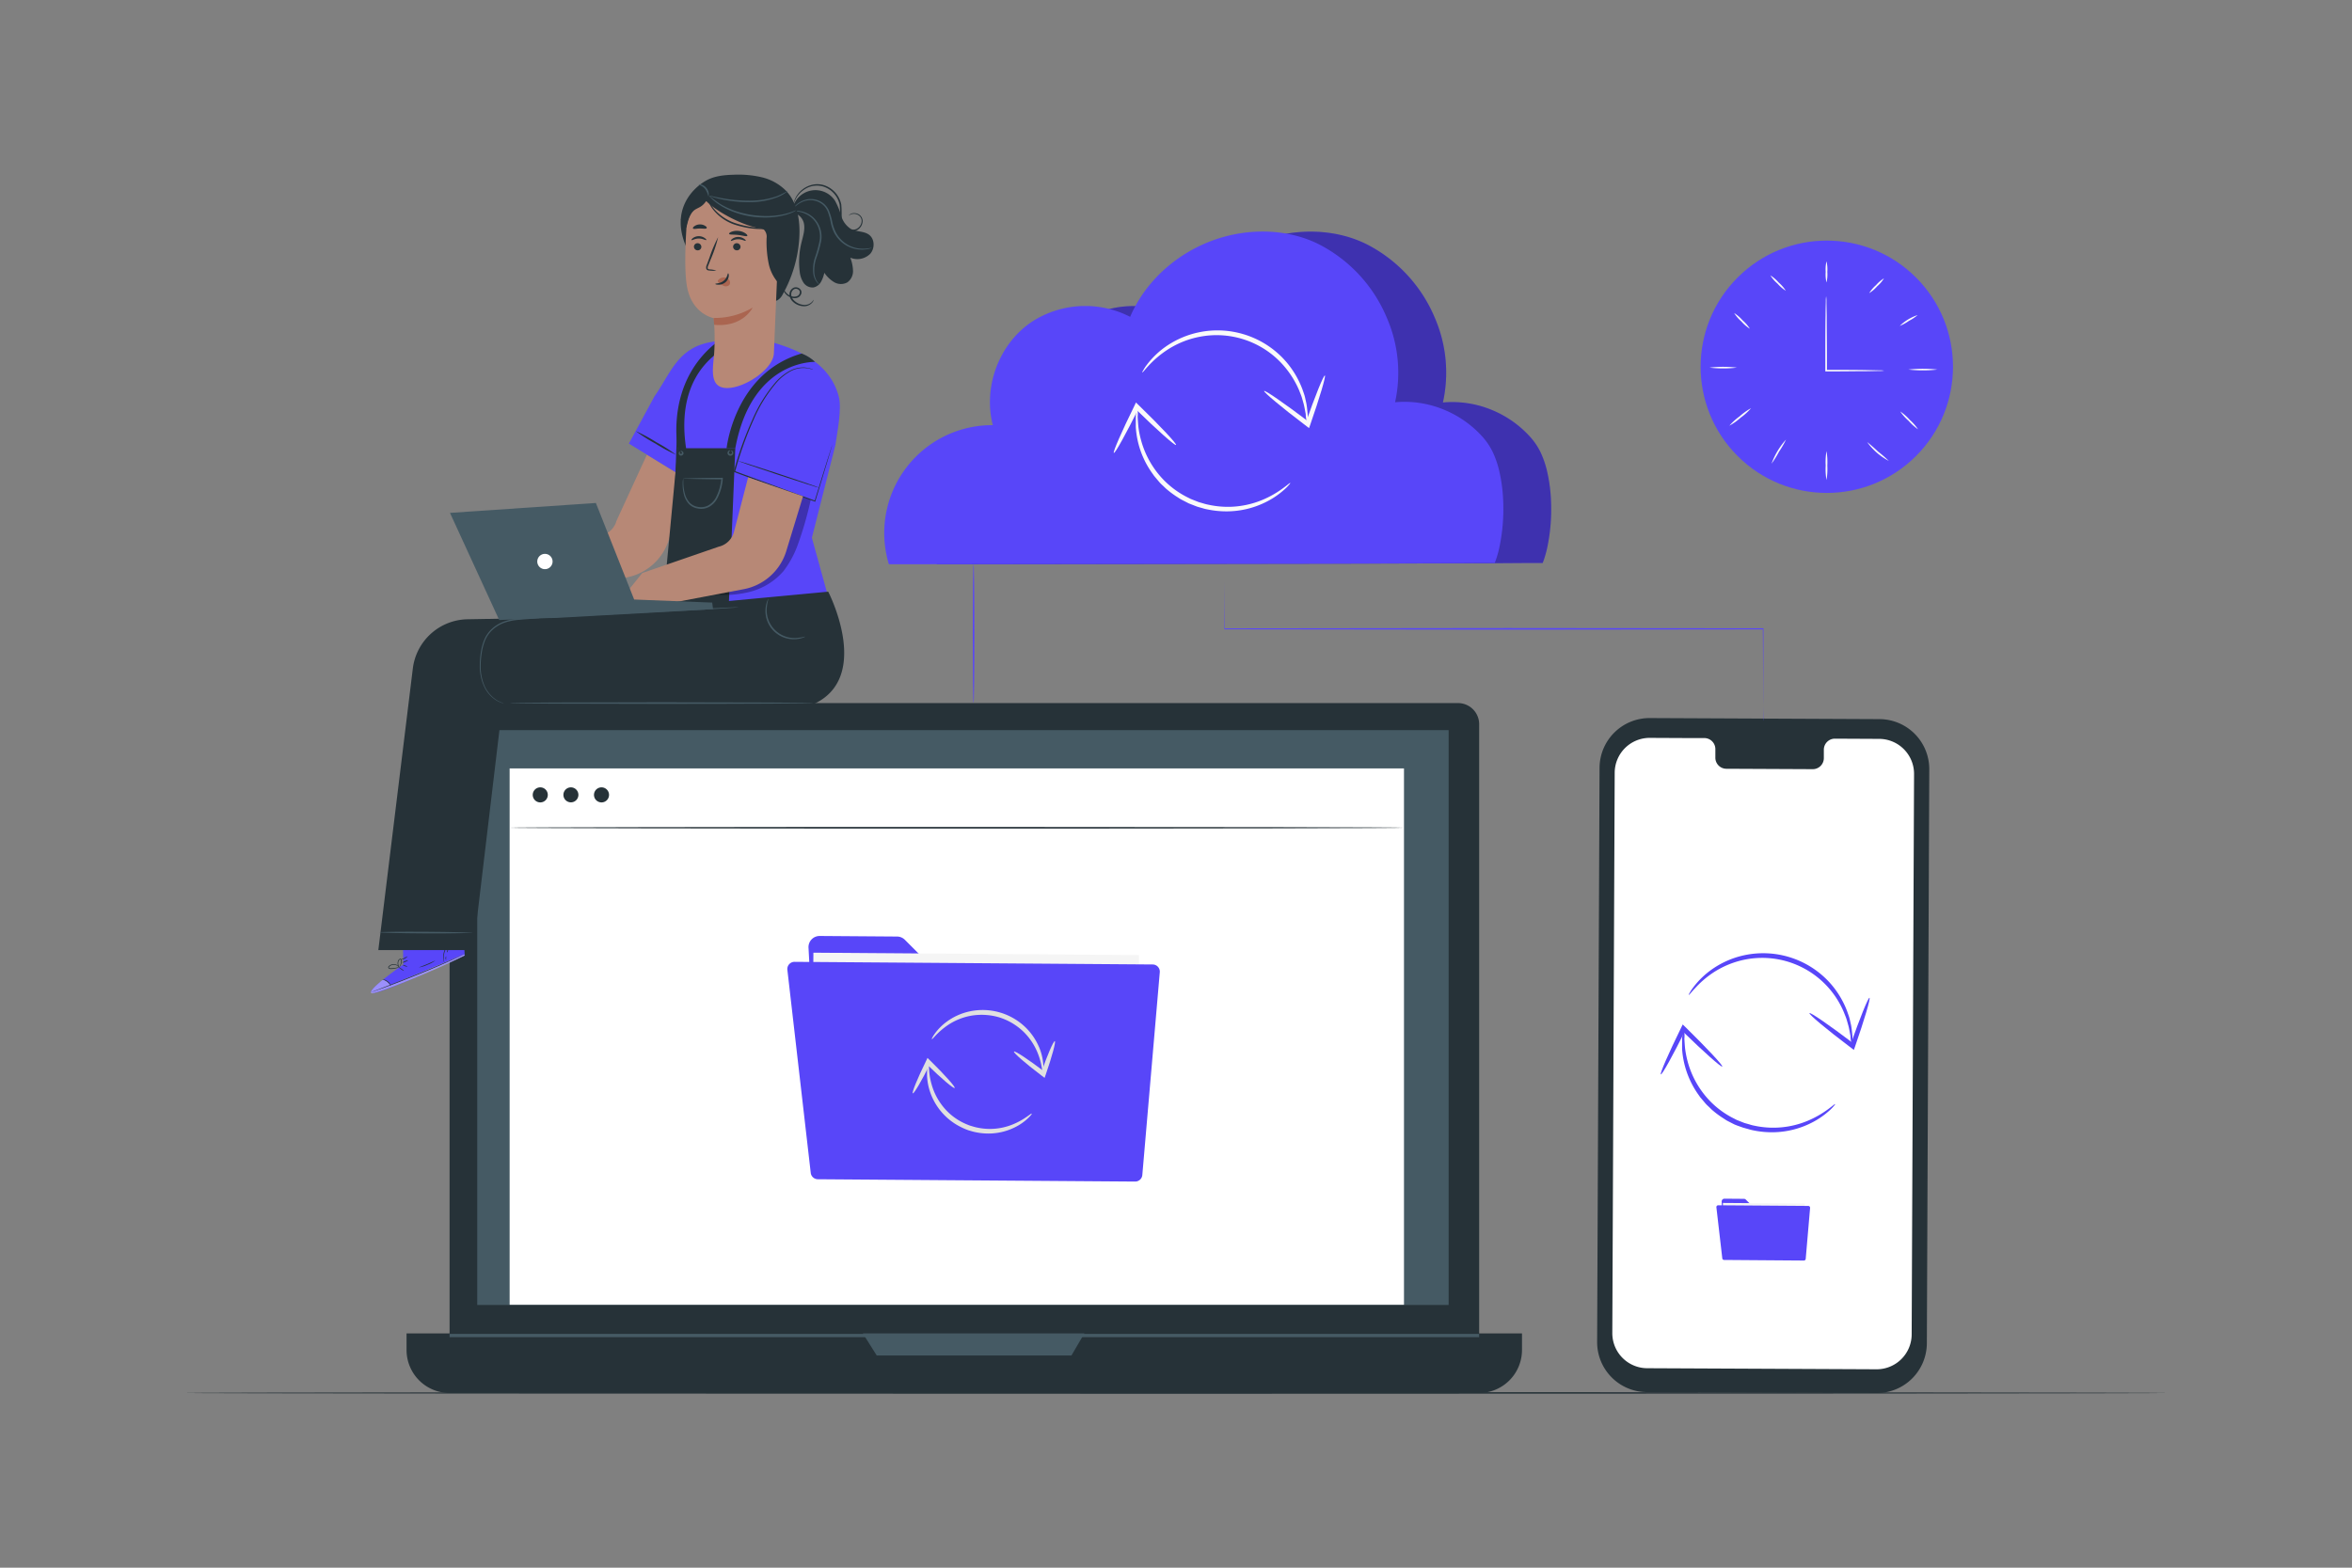 <svg xmlns="http://www.w3.org/2000/svg" viewBox="0 0 750 500"><rect x="0" y="0" width="750" height="500" fill="#808080" stroke="none"/><g id="freepik--Floor--inject-2"><path d="M691.48,444.28c0,.15-141.7.26-316.46.26s-316.5-.11-316.5-.26S200.19,444,375,444,691.48,444.14,691.48,444.28Z" style="fill:#263238"></path></g><g id="freepik--Clock--inject-2"><circle cx="582.53" cy="116.98" r="40.24" transform="translate(87.9 446.17) rotate(-45)" style="fill:#5846F9"></circle><path d="M600.8,118.21a7,7,0,0,1-1.42.1l-3.91.08c-3.32,0-8,.08-13.17.08h-.25v-.26c0-.83,0-1.71,0-2.6,0-5.83,0-11.11.08-14.93,0-1.84.06-3.37.08-4.52a11,11,0,0,1,.1-1.66,10,10,0,0,1,.11,1.66c0,1.15.05,2.68.08,4.52,0,3.82.08,9.1.08,14.93,0,.89,0,1.77,0,2.6l-.26-.25c5.22,0,9.85,0,13.17.08l3.91.08A8.9,8.9,0,0,1,600.8,118.21Z" style="fill:#fafafa"></path><path d="M582.43,83.34a11.39,11.39,0,0,1,.26,3.38,11.33,11.33,0,0,1-.26,3.38,11,11,0,0,1-.26-3.38A11,11,0,0,1,582.43,83.34Z" style="fill:#fafafa"></path><path d="M600.76,88.77a10.65,10.65,0,0,1-2.17,2.54,11.15,11.15,0,0,1-2.54,2.18,10.87,10.87,0,0,1,2.17-2.55A11.18,11.18,0,0,1,600.76,88.77Z" style="fill:#fafafa"></path><path d="M611.49,100.49a14.67,14.67,0,0,1-2.78,1.85,14.85,14.85,0,0,1-2.92,1.61,14.6,14.6,0,0,1,5.7-3.46Z" style="fill:#fafafa"></path><path d="M617.77,117.87a41,41,0,0,1-9.22,0,41,41,0,0,1,9.22,0Z" style="fill:#fafafa"></path><path d="M553.85,117.25a36.6,36.6,0,0,1-8.71,0,36.6,36.6,0,0,1,8.71,0Z" style="fill:#fafafa"></path><path d="M558.37,130.19a18.88,18.88,0,0,1-3.29,3,18.57,18.57,0,0,1-3.62,2.58,19.83,19.83,0,0,1,3.29-3A19.31,19.31,0,0,1,558.37,130.19Z" style="fill:#fafafa"></path><path d="M569.52,140.2a30.26,30.26,0,0,1-2.24,3.88,30.78,30.78,0,0,1-2.37,3.8,23,23,0,0,1,4.61-7.68Z" style="fill:#fafafa"></path><path d="M582.43,153.1a20.19,20.19,0,0,1-.26-4.61,20.26,20.26,0,0,1,.26-4.61,21,21,0,0,1,.26,4.61A20.89,20.89,0,0,1,582.43,153.1Z" style="fill:#fafafa"></path><path d="M602.3,147a19.82,19.82,0,0,1-6.9-6,43.36,43.36,0,0,1,3.44,3A44.55,44.55,0,0,1,602.3,147Z" style="fill:#fafafa"></path><path d="M611.62,136.92a16,16,0,0,1-3-2.69,15.68,15.68,0,0,1-2.68-3,16.31,16.31,0,0,1,3.05,2.69A16.1,16.1,0,0,1,611.62,136.92Z" style="fill:#fafafa"></path><path d="M558,104.86a12.18,12.18,0,0,1-2.7-2.33,12.3,12.3,0,0,1-2.32-2.69,12.3,12.3,0,0,1,2.69,2.32A12.18,12.18,0,0,1,558,104.86Z" style="fill:#fafafa"></path><path d="M569.45,92.73a11.84,11.84,0,0,1-2.64-2.27,11.57,11.57,0,0,1-2.28-2.63,11.52,11.52,0,0,1,2.64,2.27A11.57,11.57,0,0,1,569.45,92.73Z" style="fill:#fafafa"></path></g><g id="freepik--Mobile--inject-2"><path d="M598.43,444.3,525.17,444a15.93,15.93,0,0,1-15.88-16l.77-183.14a15.94,15.94,0,0,1,16-15.84l73.26.34a15.93,15.93,0,0,1,15.88,16l-.77,183.13A15.94,15.94,0,0,1,598.43,444.3Z" style="fill:#263238"></path><path d="M599.24,235.66l-14.2-.07a3.53,3.53,0,0,0-3.46,3.58v2.57a3.53,3.53,0,0,1-3.47,3.58l-27.68-.13a3.53,3.53,0,0,1-3.44-3.61l0-2.57a3.53,3.53,0,0,0-3.44-3.61l-5,0-12.43-.06a11.16,11.16,0,0,0-11.23,11.1l-.76,178.75a11.17,11.17,0,0,0,11.13,11.19l73.1.34a11.16,11.16,0,0,0,11.23-11.1l.76-178.75A11.16,11.16,0,0,0,599.24,235.66Z" style="fill:#fff"></path><path d="M549,383.25l.72,13.28a.89.89,0,0,0,.89.85l23.9.17a.88.88,0,0,0,.9-.89l.08-10.34a.9.9,0,0,0-.9-.9h-14.7a.9.9,0,0,1-.63-.27l-2.54-2.53a.85.85,0,0,0-.62-.26l-6.2-.05A.9.9,0,0,0,549,383.25Z" style="fill:#5846F9"></path><rect x="549.35" y="383.76" width="26.12" height="15.61" transform="translate(2.88 -4.11) rotate(0.42)" style="fill:#f5f5f5"></rect><path d="M547.32,385.05l1.88,16.29a.57.57,0,0,0,.57.51l25.45.19a.59.59,0,0,0,.58-.53l1.4-16.26a.58.58,0,0,0-.57-.63l-28.73-.21A.58.58,0,0,0,547.32,385.05Z" style="fill:#5846F9"></path><path d="M590.53,333.21a9.81,9.81,0,0,1-.45-2.81c-.19-.89-.35-2-.66-3.23l-.57-2c-.21-.7-.53-1.4-.81-2.15a28.22,28.22,0,0,0-31.45-17,28.73,28.73,0,0,0-10.35,4.23,30.86,30.86,0,0,0-5.78,5c-.63.66-1.08,1.2-1.4,1.56s-.51.54-.56.51.06-.26.31-.69a14.36,14.36,0,0,1,1.18-1.77,26.42,26.42,0,0,1,5.62-5.49,28.29,28.29,0,0,1,10.7-4.73,28.7,28.7,0,0,1,26.54,8.12,28.6,28.6,0,0,1,6.21,9.9c.26.79.56,1.53.74,2.26s.32,1.42.47,2.07c.24,1.3.32,2.44.42,3.36A10.44,10.44,0,0,1,590.53,333.21Z" style="fill:#5846F9"></path><path d="M577,323.12c.26-.34,6.46,3.93,13.84,9.54l.41.32-1.21.36c3-8.53,5.7-15.24,6.1-15.1s-1.66,7.08-4.63,15.62l-.35,1-.86-.65-.41-.31C582.46,328.3,576.69,323.47,577,323.12Z" style="fill:#5846F9"></path><path d="M537,328.49a9.63,9.63,0,0,1,.11,2.77c.05.88.11,2,.23,3.19a32.05,32.05,0,0,0,.82,4.14,29,29,0,0,0,4.74,9.77A27.89,27.89,0,0,0,553,356.78l.79.41.81.32,1.62.64c.55.17,1.1.31,1.64.47a12,12,0,0,0,1.64.42,28.43,28.43,0,0,0,17-1.6,31.36,31.36,0,0,0,6.44-3.67c.71-.52,1.25-.94,1.62-1.24s.59-.41.63-.37-.11.24-.42.6a14.51,14.51,0,0,1-1.45,1.48,26,26,0,0,1-6.37,4.21,27.84,27.84,0,0,1-11,2.66,29.11,29.11,0,0,1-6.74-.57,15.44,15.44,0,0,1-1.72-.43c-.58-.16-1.16-.31-1.74-.49L554,359l-.87-.34-.83-.42-1.65-.85c-.53-.32-1-.66-1.55-1a28.23,28.23,0,0,1-2.87-2.15c-.46-.36-.85-.8-1.27-1.19s-.85-.78-1.21-1.22l-1.08-1.28-.53-.63-.47-.67A28.41,28.41,0,0,1,537,338.85a28,28,0,0,1-.62-4.32c0-1.28,0-2.39,0-3.29A9.43,9.43,0,0,1,537,328.49Z" style="fill:#5846F9"></path><path d="M549.19,340.17c-.3.3-5.93-4.69-12.56-11.16l-.37-.37,1.24-.21c-4,8.1-7.52,14.43-7.9,14.24s2.51-6.82,6.5-14.93l.48-1,.77.75.37.36C544.35,334.36,549.49,339.86,549.19,340.17Z" style="fill:#5846F9"></path></g><g id="freepik--Computer--inject-2"><path d="M151.11,224.24H464.93a6.74,6.74,0,0,1,6.74,6.74v195.8a14.57,14.57,0,0,1-14.57,14.57H157.93a14.57,14.57,0,0,1-14.57-14.57V232A7.75,7.75,0,0,1,151.11,224.24Z" style="fill:#263238"></path><path d="M129.63,425.29H485.33a0,0,0,0,1,0,0v5.27a13.72,13.72,0,0,1-13.72,13.72H143.36a13.72,13.72,0,0,1-13.72-13.72v-5.27A0,0,0,0,1,129.63,425.29Z" style="fill:#263238"></path><rect x="152.18" y="232.87" width="309.76" height="183.34" style="fill:#455a64"></rect><polygon points="275.15 425.29 279.56 432.31 341.67 432.31 345.77 425.29 275.15 425.29" style="fill:#455a64"></polygon><rect x="162.51" y="245.08" width="285.19" height="171.06" style="fill:#fff"></rect><path d="M174.68,253.51a2.4,2.4,0,1,1-2.39-2.39A2.4,2.4,0,0,1,174.68,253.51Z" style="fill:#263238"></path><path d="M184.44,253.51a2.39,2.39,0,1,1-2.39-2.39A2.4,2.4,0,0,1,184.44,253.51Z" style="fill:#263238"></path><path d="M194.21,253.51a2.4,2.4,0,1,1-2.39-2.39A2.4,2.4,0,0,1,194.21,253.51Z" style="fill:#263238"></path><path d="M447.7,264c0,.15-63.85.27-142.59.27s-142.6-.12-142.6-.27,63.83-.27,142.6-.27S447.7,263.83,447.7,264Z" style="fill:#263238"></path><rect x="143.36" y="425.43" width="328.3" height="1.05" style="fill:#455a64"></rect><path d="M257.81,302.18,260.68,355a3.57,3.57,0,0,0,3.53,3.37l95,.69a3.57,3.57,0,0,0,3.59-3.54l.3-41.1a3.57,3.57,0,0,0-3.56-3.59l-58.44-.05a3.61,3.61,0,0,1-2.52-1l-10.08-10.08a3.54,3.54,0,0,0-2.49-1l-24.64-.18A3.56,3.56,0,0,0,257.81,302.18Z" style="fill:#5846F9"></path><rect x="259.15" y="304.23" width="103.82" height="62.04" transform="translate(2.46 -2.27) rotate(0.42)" style="fill:#f5f5f5"></rect><path d="M251.08,309.36l7.45,64.75a2.29,2.29,0,0,0,2.26,2l101.17.74a2.29,2.29,0,0,0,2.3-2.1l5.57-64.65a2.29,2.29,0,0,0-2.27-2.49l-114.19-.84A2.29,2.29,0,0,0,251.08,309.36Z" style="fill:#5846F9"></path><path d="M332.58,342.26c-.32,0-.15-2.83-1.87-6.86a19.85,19.85,0,0,0-4.23-6.23,19.57,19.57,0,0,0-7.84-4.69,19.89,19.89,0,0,0-9.13-.5,19.42,19.42,0,0,0-7,2.8c-3.65,2.4-5.15,4.83-5.37,4.65-.07-.05.19-.71.93-1.74a17.53,17.53,0,0,1,3.81-3.82,19.1,19.1,0,0,1,7.34-3.3,19.65,19.65,0,0,1,18.29,5.59,19.57,19.57,0,0,1,4.23,6.84,18,18,0,0,1,1,5.29C332.75,341.57,332.68,342.26,332.58,342.26Z" style="fill:#e0e0e0"></path><path d="M323.33,335.39c.26-.34,4.55,2.48,9.57,6.3l.28.21-1.21.37c2-5.81,4-10.35,4.39-10.21s-.89,4.9-2.91,10.72l-.35,1-.86-.65-.28-.22C326.93,339.11,323.07,335.73,323.33,335.39Z" style="fill:#e0e0e0"></path><path d="M296.08,339.05c.32,0-.19,2.75,1,6.83a19.72,19.72,0,0,0,3.25,6.56,18.88,18.88,0,0,0,6.84,5.66,22.49,22.49,0,0,0,2.16.91c.74.21,1.47.46,2.2.6a19.59,19.59,0,0,0,4.3.45A19.32,19.32,0,0,0,323,358.6a22.36,22.36,0,0,0,4.4-2.41c1-.68,1.5-1.11,1.59-1s-.31.64-1.21,1.49a17,17,0,0,1-4.33,2.95,18.92,18.92,0,0,1-7.58,1.89,19.66,19.66,0,0,1-4.65-.39c-.79-.14-1.58-.4-2.39-.63a19.8,19.8,0,0,1-2.35-1A19.45,19.45,0,0,1,296,346.15a18.65,18.65,0,0,1-.39-3c0-.88,0-1.64.06-2.25C295.82,339.69,296,339,296.08,339.05Z" style="fill:#e0e0e0"></path><path d="M304.42,347c-.31.31-4.21-3-8.74-7.43l-.25-.24,1.25-.22c-2.74,5.52-5.23,9.78-5.61,9.6s1.49-4.76,4.21-10.29l.47-1,.77.75.26.25C301.3,342.86,304.72,346.69,304.42,347Z" style="fill:#e0e0e0"></path></g><g id="freepik--Character--inject-2"><path d="M218.17,156.85,213.32,172a17.53,17.53,0,0,1-13.61,12.19l-32.38,6.08-8.81-.28,8.81-10.91,24.34-8.3a6.52,6.52,0,0,0,4.91-4.66l9.7-21.09,12.27,7.53Z" style="fill:#b78876"></path><path d="M265.92,142c-.45,2.35-7.3,19.44-7.3,19.44s-26.66-9-26.31-10.36c.29-1.07,5.41-18.19,11.55-27.67A13.87,13.87,0,0,1,254.53,117c1.21-.08,3.81,1.17,4.52,1.57C264.66,121.72,269.43,123.84,265.92,142Z" style="fill:#455a64"></path><path d="M228.3,108.87c-12.06,1.35-14,9.54-19.64,17.61l-8.13,15,14.95,9.17-.52,23-7.12,22,56.25-5.29-5.2-18.84,7.5-29.58c.57-4,2.12-11.53,1.07-15.49-3.28-12.4-16.16-16-25-18.32-1.83-.48-10.65-.45-12.18-.07" style="fill:#5846F9"></path><path d="M265.43,141.76a2.48,2.48,0,0,0-.12.32c-.08.23-.18.55-.31.95l-1.16,3.63c-1,3.16-2.39,7.67-4.09,13.14l.19-.09-25-9.24-.62-.26.1.21A111.2,111.2,0,0,1,240.24,134a46.59,46.59,0,0,1,7.45-12.07,16.4,16.4,0,0,1,4.21-3.41,8.72,8.72,0,0,1,3.89-1.15,5.31,5.31,0,0,1,.79,0l.7.07c.21,0,.41,0,.59.07l.48.13.66.17.23,0a.61.61,0,0,0-.22-.08l-.65-.21-.48-.14a4.77,4.77,0,0,0-.6-.09l-.7-.09a5.47,5.47,0,0,0-.81,0,8.82,8.82,0,0,0-4,1.12,16.5,16.5,0,0,0-4.3,3.41,46.11,46.11,0,0,0-7.55,12.1A108.12,108.12,0,0,0,234,150.33l0,.15.14.06.63.26c9.38,3.51,18.08,6.63,25.07,9.18l.14.05,0-.14,4-13.19c.46-1.56.83-2.79,1.08-3.65q.18-.6.27-1A1.76,1.76,0,0,0,265.43,141.76Z" style="fill:#263238"></path><path d="M235.34,147c0,.09,5.75,2.09,12.92,4.46s13,4.22,13,4.12-5.75-2.09-12.91-4.46S235.37,146.92,235.34,147Z" style="fill:#263238"></path><polygon points="232.31 194.97 234.47 142.96 216.12 142.96 210.95 197.76 232.31 194.97" style="fill:#263238"></polygon><g style="opacity:0.3"><path d="M258.53,159.39a114.38,114.38,0,0,1-4.16,14.43,31.51,31.51,0,0,1-4.54,8.34,21.08,21.08,0,0,1-10.91,6.65,34.49,34.49,0,0,1-12.89.63l21.42-12.1,5.7-19.79Z"></path></g><path d="M256.07,158.28l-5.28,17.28a17.64,17.64,0,0,1-13.61,12.35l-32.39,6.15-8.81-.29,8.81-11,24.35-8.4a6.58,6.58,0,0,0,4.91-4.73l4.51-17.39Z" style="fill:#b78876"></path><path d="M215,173.05a9.49,9.49,0,0,0,.16-1.63c.05-1.15.12-2.65.21-4.47.16-3.77.35-9,.53-14.73s.3-11,.37-14.74c0-1.82,0-3.32,0-4.47a11.05,11.05,0,0,0,0-1.64,9,9,0,0,0-.15,1.63c-.06,1.15-.13,2.65-.22,4.46-.16,3.77-.35,9-.53,14.74s-.3,11-.37,14.74c0,1.82,0,3.33-.05,4.47A11.05,11.05,0,0,0,215,173.05Z" style="fill:#263238"></path><path d="M202.72,137.49a54.41,54.41,0,0,0,6.31,4,53.07,53.07,0,0,0,6.58,3.56,54.41,54.41,0,0,0-6.31-4A53.07,53.07,0,0,0,202.72,137.49Z" style="fill:#263238"></path><path d="M128.61,307.61l-.2-9.9,19-6.74.78,13.78-1.06.51c-4.77,2.25-24.39,11.12-28.05,11.45C115,317.09,128.61,307.61,128.61,307.61Z" style="fill:#5846F9"></path><g style="opacity:0.4"><path d="M122.05,312.5s-4.64,3.66-3.63,4.26,21.17-7.61,29.75-12l-.19-.39-23.44,9.78S123.1,312.13,122.05,312.5Z" style="fill:#fff"></path></g><path d="M148.26,304.24l-.29.16-.85.4L144,306.25c-2.67,1.2-6.38,2.81-10.52,4.5s-7.92,3.14-10.67,4.15l-3.27,1.17-.89.3a1.37,1.37,0,0,1-.32.09l.3-.13.88-.35,3.24-1.24c2.73-1.05,6.5-2.52,10.64-4.2s7.86-3.28,10.55-4.44l3.18-1.38.87-.37A1.32,1.32,0,0,1,148.26,304.24Z" style="fill:#263238"></path><path d="M124.66,314.41a8.26,8.26,0,0,0-1.23-1.29,7.43,7.43,0,0,0-1.59-.78,2.57,2.57,0,0,1,1.73.6A2.53,2.53,0,0,1,124.66,314.41Z" style="fill:#263238"></path><path d="M128.79,309.65c0,.05-.41-.15-.83-.45s-.74-.59-.7-.64.41.15.83.45S128.83,309.59,128.79,309.65Z" style="fill:#263238"></path><path d="M129.92,308.31c0,.06-.38,0-.8-.16s-.73-.32-.71-.38.38,0,.79.16S129.94,308.25,129.92,308.31Z" style="fill:#263238"></path><path d="M130.14,306.27c0,.06-.36.28-.87.5a2.2,2.2,0,0,1-1,.27,2.61,2.61,0,0,1,.88-.49A2.31,2.31,0,0,1,130.14,306.27Z" style="fill:#263238"></path><path d="M130,305s-.32.43-.9.72A1.94,1.94,0,0,1,128,306c0-.07.46-.22,1-.5A7,7,0,0,1,130,305Z" style="fill:#263238"></path><path d="M127.57,308.35a3.81,3.81,0,0,1-1.14.45,7.18,7.18,0,0,1-1.32.23,3.65,3.65,0,0,1-.81,0,.68.68,0,0,1-.42-.24.49.49,0,0,1,0-.53,2.24,2.24,0,0,1,2.82-.43,2.19,2.19,0,0,1,.68.6.74.74,0,0,1,.15.3,3.32,3.32,0,0,0-.91-.76,2.25,2.25,0,0,0-1.23-.24,1.93,1.93,0,0,0-1.31.65c-.13.2,0,.39.28.42a3.76,3.76,0,0,0,.75,0,9.92,9.92,0,0,0,1.29-.17C127.12,308.49,127.55,308.31,127.57,308.35Z" style="fill:#263238"></path><path d="M127.3,308.53a1.25,1.25,0,0,1-.46-.74,2,2,0,0,1,0-1,1.21,1.21,0,0,1,.71-1,.5.5,0,0,1,.56.38,1.31,1.31,0,0,1,0,.59,3.74,3.74,0,0,1-.25.9,1.74,1.74,0,0,1-.47.73s.15-.3.31-.78a4,4,0,0,0,.2-.88c.06-.3,0-.78-.31-.71s-.47.49-.56.78a2.15,2.15,0,0,0,0,.87A4,4,0,0,0,127.3,308.53Z" style="fill:#263238"></path><path d="M145.93,299.55s-.53.16-1.29.58a6.21,6.21,0,0,0-2.37,2.33,6.13,6.13,0,0,0-.75,3.24c0,.87.22,1.39.18,1.4s-.07-.12-.15-.36a5.31,5.31,0,0,1-.19-1,5.76,5.76,0,0,1,3.21-5.72,5,5,0,0,1,1-.38A1.2,1.2,0,0,1,145.93,299.55Z" style="fill:#263238"></path><path d="M141.11,293a63.57,63.57,0,0,1,3,7.22,35.38,35.38,0,0,1-1.63-3.57A32.64,32.64,0,0,1,141.11,293Z" style="fill:#263238"></path><path d="M138.79,306.39a10.7,10.7,0,0,1-2.48,1.31,10.54,10.54,0,0,1-2.67.84c0-.06,1.17-.46,2.58-1.05S138.75,306.33,138.79,306.39Z" style="fill:#263238"></path><path d="M142.25,305c.06,0,0,.28,0,.59s0,.58,0,.6-.2-.24-.19-.6S142.19,305,142.25,305Z" style="fill:#263238"></path><path d="M142.89,302.82c.06,0,0,.26-.09.52s-.24.45-.3.42,0-.25.09-.51S142.83,302.8,142.89,302.82Z" style="fill:#263238"></path><path d="M144.46,301.32c0,.07-.23.16-.45.36s-.35.41-.42.39,0-.33.27-.57S144.45,301.26,144.46,301.32Z" style="fill:#263238"></path><path d="M145.64,300.43c.05.05,0,.18-.14.3s-.26.17-.31.12,0-.18.15-.29S145.6,300.38,145.64,300.43Z" style="fill:#263238"></path><path d="M204.79,196.51l-55.73,1a17.89,17.89,0,0,0-17.42,15.71l-11,89.8h30.26l9.24-77.57H204Z" style="fill:#263238"></path><path d="M121,297.35c0,.14,6.63.3,14.81.35s14.67-.15,14.81-.17c.94-.09-6.63-.3-14.81-.35S121,297.21,121,297.35Z" style="fill:#455a64"></path><path d="M257.1,225.49c22.24-7.36,7-36.78,7-36.78l-97.22,9.14a14.07,14.07,0,0,0-14.16,14.07h0A14.06,14.06,0,0,0,166.78,226l90.32-.49" style="fill:#263238"></path><polygon points="227.38 194.29 227.1 192.19 202.22 191.21 190.01 160.42 143.49 163.58 159.19 197.76 227.38 194.29" style="fill:#455a64"></polygon><path d="M171.7,180.39a2.44,2.44,0,1,0,.76-3.36A2.44,2.44,0,0,0,171.7,180.39Z" style="fill:#fff"></path><path d="M235.44,193.68a.9.9,0,0,0-.28,0l-.82,0-3.13.13-11.52.54-38,2c-1.85.08-3.69.24-5.49.26s-3.6.1-5.35.2-3.47.22-5.15.39a19.53,19.53,0,0,0-4.9,1,11.62,11.62,0,0,0-4.07,2.47,10.13,10.13,0,0,0-2.47,3.75,18.27,18.27,0,0,0-1,4.06,27,27,0,0,0-.27,3.84,15.51,15.51,0,0,0,1.3,6.45,10.52,10.52,0,0,0,3,3.93,8.38,8.38,0,0,0,2.77,1.49c.7.2.71.14,0-.1a8.78,8.78,0,0,1-2.68-1.54,10.7,10.7,0,0,1-2.91-3.89,15.41,15.41,0,0,1-1.19-6.35,26.54,26.54,0,0,1,.3-3.78,17.7,17.7,0,0,1,1-4,9.93,9.93,0,0,1,2.39-3.58,11.46,11.46,0,0,1,3.93-2.36,18.92,18.92,0,0,1,4.78-.91c1.68-.16,3.39-.28,5.14-.38s3.52-.17,5.33-.19,3.64-.18,5.5-.26l38-2.12,11.52-.7,3.13-.22.81-.06Z" style="fill:#455a64"></path><path d="M231.69,143s2.48-24,23.92-30.25a13,13,0,0,1,4.29,2.68s-20.2-.84-25.43,27.57Z" style="fill:#263238"></path><path d="M216.29,144.16s-4.93-22.19,13-35.56a12.9,12.9,0,0,1,5,1S214,115.85,219,144.29Z" style="fill:#263238"></path><path d="M253,65.59A7.46,7.46,0,0,1,266.25,64a22.55,22.55,0,0,1,2,4.87A7.42,7.42,0,0,0,271.3,73c1.81,1,4.18.64,5.83,1.88,1.83,1.37,1.88,4.39.34,6.09a5.8,5.8,0,0,1-6.33,1.21,12.7,12.7,0,0,1,.87,4.19,4.39,4.39,0,0,1-1.83,3.7A4.28,4.28,0,0,1,266,90a10.07,10.07,0,0,1-3.14-3,10.44,10.44,0,0,1-1.06,2.89,3.6,3.6,0,0,1-2.4,1.79,3.47,3.47,0,0,1-3.22-1.59A7.93,7.93,0,0,1,255,86.55a25.58,25.58,0,0,1,.6-9.3c.47-1.94,1.14-3.93.77-5.9s-2.31-3.81-4.22-3.22" style="fill:#263238"></path><path d="M278.08,79s-.1.07-.32.15a6.64,6.64,0,0,1-1,.29,10,10,0,0,1-3.77,0,9.83,9.83,0,0,1-5-2.56,10.09,10.09,0,0,1-2-2.68,13.22,13.22,0,0,1-1.11-3.39,19.42,19.42,0,0,0-.94-3.34,5.63,5.63,0,0,0-1.9-2.45,6.21,6.21,0,0,0-5.1-1,7.47,7.47,0,0,0-3.19,1.73c-.65.58-.93,1-1,1a1.09,1.09,0,0,1,.18-.31,5.42,5.42,0,0,1,.65-.8,7.28,7.28,0,0,1,3.24-1.93,6.49,6.49,0,0,1,5.47.95,6,6,0,0,1,2.09,2.64,18.74,18.74,0,0,1,1,3.43A13.35,13.35,0,0,0,266.48,74a9.63,9.63,0,0,0,1.88,2.57,9.5,9.5,0,0,0,4.71,2.53,10.38,10.38,0,0,0,3.67.12C277.6,79.12,278.07,79,278.08,79Z" style="fill:#455a64"></path><path d="M261.3,90.76s-.1,0-.25-.16a3.36,3.36,0,0,1-.61-.63,5.85,5.85,0,0,1-1.13-3,11.75,11.75,0,0,1,.53-4.73,41.33,41.33,0,0,0,1.52-5.52,8.12,8.12,0,0,0-1-5.39A7.81,7.81,0,0,0,257,68.26a8.56,8.56,0,0,0-3-.84,8.45,8.45,0,0,1-1.15-.08,3.22,3.22,0,0,1,1.17-.12,7.84,7.84,0,0,1,3.13.71,8,8,0,0,1,3.58,3.14,8.44,8.44,0,0,1,1.14,5.71,36.53,36.53,0,0,1-1.57,5.59,12.08,12.08,0,0,0-.63,4.55,6,6,0,0,0,.93,2.93C261,90.46,261.34,90.73,261.3,90.76Z" style="fill:#455a64"></path><path d="M218.81,78.71c-5-11.54,1.85-18.57,6.31-21.09,2.65-1.5,5.8-1.81,8.85-1.89a32.84,32.84,0,0,1,9,.82,16.1,16.1,0,0,1,7.76,4.38c3.65,3.91,4.48,9.69,4.14,15a41.82,41.82,0,0,1-5.31,18A4.43,4.43,0,0,1,248,95.71a1.64,1.64,0,0,1-2.16-.39" style="fill:#263238"></path><path d="M245.72,65.24a3.25,3.25,0,0,1,2.91,3.3h0l-1.85,44c-.07,5.2-9.49,11.34-15.05,11.22h0c-5.61-.12-4.43-6.09-4-11a73.74,73.74,0,0,0-.14-11.3S220.45,100.23,219,91c-.73-4.6-.5-12.15-.11-18.32a9.78,9.78,0,0,1,10.79-9.11Z" style="fill:#b78876"></path><path d="M221.28,78.64a1.18,1.18,0,0,0,1.14,1.2,1.14,1.14,0,0,0,1.23-1.07,1.19,1.19,0,0,0-1.15-1.2A1.14,1.14,0,0,0,221.28,78.64Z" style="fill:#263238"></path><path d="M220.51,76.58c.15.15,1.05-.51,2.33-.51s2.21.64,2.35.49-.08-.35-.49-.65a3.26,3.26,0,0,0-1.89-.58,3.12,3.12,0,0,0-1.85.6C220.57,76.23,220.44,76.51,220.51,76.58Z" style="fill:#263238"></path><path d="M233.77,78.64a1.18,1.18,0,0,0,1.14,1.2,1.14,1.14,0,0,0,1.23-1.07,1.19,1.19,0,0,0-1.15-1.2A1.14,1.14,0,0,0,233.77,78.64Z" style="fill:#263238"></path><path d="M233.07,76.82c.15.15,1.05-.51,2.32-.51s2.22.64,2.36.48-.08-.34-.49-.64a3.21,3.21,0,0,0-1.89-.58,3.12,3.12,0,0,0-1.85.6C233.13,76.47,233,76.75,233.07,76.82Z" style="fill:#263238"></path><path d="M228.43,86.29a8.45,8.45,0,0,0-2.07-.37c-.33,0-.64-.1-.69-.33a1.62,1.62,0,0,1,.22-1q.45-1.18,1-2.49A43.22,43.22,0,0,0,229,75.65a41.24,41.24,0,0,0-2.69,6.3c-.32.88-.63,1.71-.92,2.5a1.83,1.83,0,0,0-.17,1.28.83.83,0,0,0,.53.48,2.51,2.51,0,0,0,.56.08A8.31,8.31,0,0,0,228.43,86.29Z" style="fill:#263238"></path><path d="M227.55,101.41A23.56,23.56,0,0,0,240,98.1s-3,6.36-12.28,5.49Z" style="fill:#aa6550"></path><path d="M229,89.37a2.33,2.33,0,0,1,2.07-.86,2.12,2.12,0,0,1,1.45.78,1.37,1.37,0,0,1,.1,1.53,1.57,1.57,0,0,1-1.68.42,4.8,4.8,0,0,1-1.63-1,1.27,1.27,0,0,1-.36-.37.42.42,0,0,1,0-.48" style="fill:#aa6550"></path><path d="M232.19,87.17c-.21,0-.21,1.38-1.4,2.36s-2.66.83-2.67,1,.33.27.95.28a3.41,3.41,0,0,0,2.24-.77,3,3,0,0,0,1.08-2C232.44,87.51,232.29,87.17,232.19,87.17Z" style="fill:#263238"></path><path d="M232.49,74.58c.13.35,1.41.18,2.9.36s2.72.59,2.91.28c.09-.15-.12-.48-.61-.81a4.75,4.75,0,0,0-2.15-.76,4.85,4.85,0,0,0-2.27.27C232.72,74.14,232.44,74.41,232.49,74.58Z" style="fill:#263238"></path><path d="M221,72.88c.23.29,1.11,0,2.16,0s2,.19,2.16-.11-.05-.44-.44-.72a3,3,0,0,0-1.76-.47,3,3,0,0,0-1.72.58C221,72.44,220.88,72.74,221,72.88Z" style="fill:#263238"></path><path d="M218.87,72.65c1.62-7.89,3.82-4.77,6.31-8.54,3.6,3.65,11.89,7.85,16.95,8.68a3.27,3.27,0,0,1,1.48.47,3.2,3.2,0,0,1,.84,2.68,34.88,34.88,0,0,0,.67,8.17,13.37,13.37,0,0,0,4,7.06c3-6.43,3.36-13.92,2-20.91-.56-2.85-1.5-5.84-3.78-7.66a12.69,12.69,0,0,0-5.78-2.19c-5.06-.93-10.41-1.16-15.22.65s-8.56,4-9.21,9.13" style="fill:#263238"></path><path d="M253.86,67.11a5.29,5.29,0,0,1-1,.56,8.21,8.21,0,0,1-1.28.52l-.82.28-.94.24a24.33,24.33,0,0,1-4.74.65A30.69,30.69,0,0,1,239.2,69a30.24,30.24,0,0,1-5.64-1.54,22,22,0,0,1-2.33-1.07l-1-.54-.9-.58a14.26,14.26,0,0,1-1.48-1.09l-.58-.48-.45-.45a4.78,4.78,0,0,1-.78-.88,43.46,43.46,0,0,0,3.49,2.59l.9.54,1,.51a24.8,24.8,0,0,0,2.3,1,31.47,31.47,0,0,0,5.56,1.48,33.34,33.34,0,0,0,5.74.41,26.07,26.07,0,0,0,4.66-.53C252.32,67.8,253.81,67,253.86,67.11Z" style="fill:#455a64"></path><path d="M251.24,60.87a3.71,3.71,0,0,1-.8.65,6.42,6.42,0,0,1-1,.64l-.67.36-.78.34a24.34,24.34,0,0,1-9.09,1.62,40.81,40.81,0,0,1-9.19-1,25.66,25.66,0,0,1-2.7-.73,3.82,3.82,0,0,1-1-.37c0-.08,1.43.31,3.74.74a47.76,47.76,0,0,0,9.1.87,26.31,26.31,0,0,0,9-1.45A35.11,35.11,0,0,0,251.24,60.87Z" style="fill:#455a64"></path><path d="M222.79,58.86c0-.06.32-.12.81,0a3.27,3.27,0,0,1,1.65,1.08,3.35,3.35,0,0,1,.76,1.83c0,.51-.09.81-.16.8a6.38,6.38,0,0,0-1-2.29C224,59.18,222.76,59,222.79,58.86Z" style="fill:#455a64"></path><path d="M270.61,68.83a1.06,1.06,0,0,1,.28-.33A2,2,0,0,1,272,68a2.9,2.9,0,0,1,1.93.43,2.48,2.48,0,0,1,1.12,2.35,3.4,3.4,0,0,1-1.77,2.63,3.52,3.52,0,0,1-3.6-.38,4,4,0,0,1-1.33-1.54,5.45,5.45,0,0,1-.49-2,36.52,36.52,0,0,0-.11-4.19,7.79,7.79,0,0,0-4.94-5.71,7.1,7.1,0,0,0-6.2.77,8.07,8.07,0,0,0-2.93,3.21c-.46.95-.56,1.53-.61,1.52a1.28,1.28,0,0,1,.05-.43,5.26,5.26,0,0,1,.38-1.17,8,8,0,0,1,5.84-4.63,7.12,7.12,0,0,1,3.63.28,8.2,8.2,0,0,1,5.29,6.07,34.37,34.37,0,0,1,.11,4.25,4.92,4.92,0,0,0,.43,1.85A3.71,3.71,0,0,0,270,72.64a3.1,3.1,0,0,0,3.13.38,3,3,0,0,0,1.61-2.28,2.14,2.14,0,0,0-.92-2.06,2.73,2.73,0,0,0-1.75-.48A2.6,2.6,0,0,0,270.61,68.83Z" style="fill:#263238"></path><path d="M246.3,73a3.67,3.67,0,0,1-1,.07c-.62,0-1.52,0-2.63,0a28.23,28.23,0,0,1-8.57-1.48,14.85,14.85,0,0,1-7-5.12,9.93,9.93,0,0,1-1.25-2.34,2.89,2.89,0,0,1-.23-.94,19.56,19.56,0,0,0,1.77,3.06,15.42,15.42,0,0,0,6.88,4.85,31.75,31.75,0,0,0,8.41,1.6A31.65,31.65,0,0,1,246.3,73Z" style="fill:#263238"></path><path d="M259.44,95.62a1.61,1.61,0,0,1-.44.88,3.41,3.41,0,0,1-2.4,1.17,5.24,5.24,0,0,1-3.71-1.4,3.33,3.33,0,0,1-1.13-2.15A2.35,2.35,0,0,1,253,91.8a1.87,1.87,0,0,1,2.46.87,1.56,1.56,0,0,1-.1,1.34,2,2,0,0,1-.91.88,2.94,2.94,0,0,1-2.2,0,4,4,0,0,1-1.59-1,4.14,4.14,0,0,1-1.17-2.4,2,2,0,0,1,.05-1c.05,0,0,.35.15.94a4.24,4.24,0,0,0,1.23,2.17,3.64,3.64,0,0,0,1.47.87,2.52,2.52,0,0,0,1.85-.05,1.36,1.36,0,0,0,.75-1.6,1.37,1.37,0,0,0-1.76-.59,1.88,1.88,0,0,0-.92,1.82,2.92,2.92,0,0,0,.95,1.83,5,5,0,0,0,3.37,1.38,3.31,3.31,0,0,0,2.26-.94C259.27,95.93,259.4,95.6,259.44,95.62Z" style="fill:#263238"></path><path d="M216.87,144c0,.06-.08.2-.06.42s.19.42.46.31.25-.36.09-.54-.32-.19-.34-.26.21-.23.57,0a.76.76,0,0,1,.37.59.77.77,0,0,1-.49.73.76.76,0,0,1-.86-.17.72.72,0,0,1-.16-.67C216.56,144,216.86,143.94,216.87,144Z" style="fill:#455a64"></path><path d="M232.87,143.69c0,.08-.21.14-.34.41a.48.48,0,1,0,.86.1c-.07-.29-.27-.4-.25-.48s.36-.08.59.34a.93.93,0,0,1,0,.82.91.91,0,0,1-.92.46.87.87,0,0,1-.6-1.45C232.55,143.53,232.89,143.63,232.87,143.69Z" style="fill:#455a64"></path><path d="M217.9,152.59s0,.53,0,1.48a14.14,14.14,0,0,0,.65,3.92,7,7,0,0,0,1.35,2.31,4.61,4.61,0,0,0,2.66,1.36,4.87,4.87,0,0,0,3.27-.45,6.27,6.27,0,0,0,2.48-2.59,16,16,0,0,0,1.7-6l.25.26c-3.58,0-6.64-.07-8.84-.12l-2.59-.07a6.8,6.8,0,0,1-1-.06,4.34,4.34,0,0,1,.86-.06l2.54-.07c2.19-.05,5.32-.1,9-.11h.26l0,.26a15.75,15.75,0,0,1-1.74,6.26,6.71,6.71,0,0,1-2.69,2.79,5.41,5.41,0,0,1-3.59.48,5,5,0,0,1-2.89-1.55,7.24,7.24,0,0,1-1.39-2.49,13,13,0,0,1-.5-4A4.73,4.73,0,0,1,217.9,152.59Z" style="fill:#455a64"></path><path d="M256.84,203a2.21,2.21,0,0,1-.77.39,8.18,8.18,0,0,1-2.31.47,9,9,0,0,1-9.63-9.88,8,8,0,0,1,.53-2.29c.21-.52.37-.78.4-.76a15.72,15.72,0,0,0-.56,3.07,8.9,8.9,0,0,0,9.25,9.49A16.28,16.28,0,0,0,256.84,203Z" style="fill:#455a64"></path><path d="M162.5,224.24c0-.14,21.7-.26,48.45-.26s48.45.12,48.45.26-21.69.26-48.45.26S162.5,224.39,162.5,224.24Z" style="fill:#455a64"></path></g><g id="freepik--Cloud--inject-2"><path d="M492,179.55s-.3,0-.91,0l-2.75,0-10.69.07-40.11.14-138.41.21h-.38l-.1-.36a34.39,34.39,0,0,1,33.93-44l-.51.66A29.25,29.25,0,0,1,331,127c.43-10.69,6.51-21,15.85-25.81a31.34,31.34,0,0,1,29.33.15l-.72.26c5-12.14,15.47-20.94,26.86-25s24.1-3.61,34.06,1.6a46.48,46.48,0,0,1,21.08,23A44,44,0,0,1,460,128.86l-.39-.44a33,33,0,0,1,16,2.29,33.66,33.66,0,0,1,11.88,8.15,21.35,21.35,0,0,1,3.75,5.37,30.74,30.74,0,0,1,2,5.7,50.74,50.74,0,0,1,1.36,10.41,59.21,59.21,0,0,1-1.24,14.4,34.07,34.07,0,0,1-1,3.63c-.28.8-.43,1.18-.43,1.18" style="fill:#5846F9"></path><g style="opacity:0.3"><path d="M492,179.55s-.3,0-.91,0l-2.75,0-10.69.07-40.11.14-138.41.21h-.38l-.1-.36a34.39,34.39,0,0,1,33.93-44l-.51.66A29.25,29.25,0,0,1,331,127c.43-10.69,6.51-21,15.85-25.81a31.34,31.34,0,0,1,29.33.15l-.72.26c5-12.14,15.47-20.94,26.86-25s24.1-3.61,34.06,1.6a46.48,46.48,0,0,1,21.08,23A44,44,0,0,1,460,128.86l-.39-.44a33,33,0,0,1,16,2.29,33.66,33.66,0,0,1,11.88,8.15,21.35,21.35,0,0,1,3.75,5.37,30.74,30.74,0,0,1,2,5.7,50.74,50.74,0,0,1,1.36,10.41,59.21,59.21,0,0,1-1.24,14.4,34.07,34.07,0,0,1-1,3.63c-.28.8-.43,1.18-.43,1.18"></path></g><path d="M476.7,179.55s-.3,0-.92,0l-2.74,0-10.7.07-40.1.14-138.42.21h-.37l-.11-.36a34.39,34.39,0,0,1,33.94-44l-.51.66a29,29,0,0,1-1.07-9.3c.42-10.69,6.51-21,15.85-25.81a31.32,31.32,0,0,1,29.32.15l-.71.26c5-12.14,15.47-20.94,26.86-25s24.09-3.61,34.05,1.6a46.43,46.43,0,0,1,21.08,23,44,44,0,0,1,2.6,27.61l-.39-.44a32.9,32.9,0,0,1,16,2.29,33.61,33.61,0,0,1,11.89,8.15,21.31,21.31,0,0,1,3.74,5.37,30.08,30.08,0,0,1,2,5.7,50.74,50.74,0,0,1,1.36,10.41,59.12,59.12,0,0,1-1.25,14.4,32.22,32.22,0,0,1-1,3.63c-.28.8-.43,1.18-.43,1.18" style="fill:#5846F9"></path><path d="M416.82,134.89a10,10,0,0,1-.45-2.84c-.19-.9-.35-2-.67-3.27l-.57-2c-.22-.7-.54-1.41-.82-2.17a29.68,29.68,0,0,0-6.29-9.4,28.41,28.41,0,0,0-25.5-7.79,28.83,28.83,0,0,0-10.46,4.27,32.07,32.07,0,0,0-5.85,5c-.63.67-1.09,1.22-1.41,1.59s-.52.54-.56.51.06-.27.31-.69a13.47,13.47,0,0,1,1.19-1.8,26.83,26.83,0,0,1,5.69-5.54A28.65,28.65,0,0,1,382.24,106a29,29,0,0,1,26.81,8.2,29.18,29.18,0,0,1,6.28,10c.26.8.57,1.55.75,2.28s.32,1.44.47,2.09c.25,1.32.32,2.47.42,3.4A10.47,10.47,0,0,1,416.82,134.89Z" style="fill:#fafafa"></path><path d="M403.1,124.7c.26-.35,6.52,4,14,9.65l.42.31-1.21.37c3-8.62,5.76-15.41,6.16-15.27s-1.69,7.15-4.69,15.78l-.35,1-.86-.65-.41-.32C408.67,129.92,402.84,125,403.1,124.7Z" style="fill:#fafafa"></path><path d="M362.67,130.13a10,10,0,0,1,.1,2.79c.05.89.12,2,.24,3.23a29.85,29.85,0,0,0,.83,4.18,29.14,29.14,0,0,0,4.79,9.88,28.16,28.16,0,0,0,10.27,8.52l.79.4.83.33,1.63.64c.55.18,1.11.32,1.66.49a14.2,14.2,0,0,0,1.65.41,29.14,29.14,0,0,0,6.46.65,28.72,28.72,0,0,0,10.74-2.26,31.64,31.64,0,0,0,6.51-3.72c.72-.52,1.27-.95,1.64-1.25s.59-.41.63-.38-.1.25-.42.61a13.1,13.1,0,0,1-1.47,1.49,26.26,26.26,0,0,1-6.43,4.25A28.06,28.06,0,0,1,392,163.08a29.18,29.18,0,0,1-6.81-.58,13.35,13.35,0,0,1-1.74-.42c-.58-.17-1.18-.32-1.76-.51l-1.73-.67-.87-.34-.84-.43-1.67-.86c-.54-.32-1.05-.67-1.57-1a30,30,0,0,1-2.9-2.17c-.46-.37-.86-.81-1.29-1.2s-.85-.79-1.21-1.23l-1.1-1.3-.53-.64-.47-.67a28.3,28.3,0,0,1-5.33-14.83c0-1.3,0-2.42,0-3.33A9.54,9.54,0,0,1,362.67,130.13Z" style="fill:#fafafa"></path><path d="M375,141.92c-.3.31-6-4.74-12.69-11.28l-.38-.37,1.25-.21c-4.06,8.18-7.6,14.59-8,14.4s2.54-6.89,6.58-15.09l.47-1,.77.75.38.37C370.14,136.06,375.34,141.61,375,141.92Z" style="fill:#fafafa"></path><path d="M562.26,230s0-.17,0-.51l0-1.5c0-1.35,0-3.3-.05-5.81,0-5.08,0-12.44-.08-21.61l.18.17-81.39.09-90.34-.11h-.15v-.15c0-6.47.05-11.58.07-15.1,0-1.74,0-3.08,0-4,0-.44,0-.78,0-1a1.35,1.35,0,0,1,0-.35s0,.12,0,.35,0,.59,0,1c0,.93,0,2.27,0,4,0,3.52,0,8.63.07,15.1l-.15-.15,90.34-.11,81.39.08h.18v.18c0,9.17-.07,16.53-.08,21.61,0,2.51,0,4.46-.05,5.81,0,.65,0,1.14,0,1.5A4.9,4.9,0,0,1,562.26,230Z" style="fill:#5846F9"></path><path d="M310.45,224.24c-.14,0-.26-9.92-.26-22.16s.12-22.16.26-22.16.26,9.92.26,22.16S310.59,224.24,310.45,224.24Z" style="fill:#5846F9"></path></g></svg>